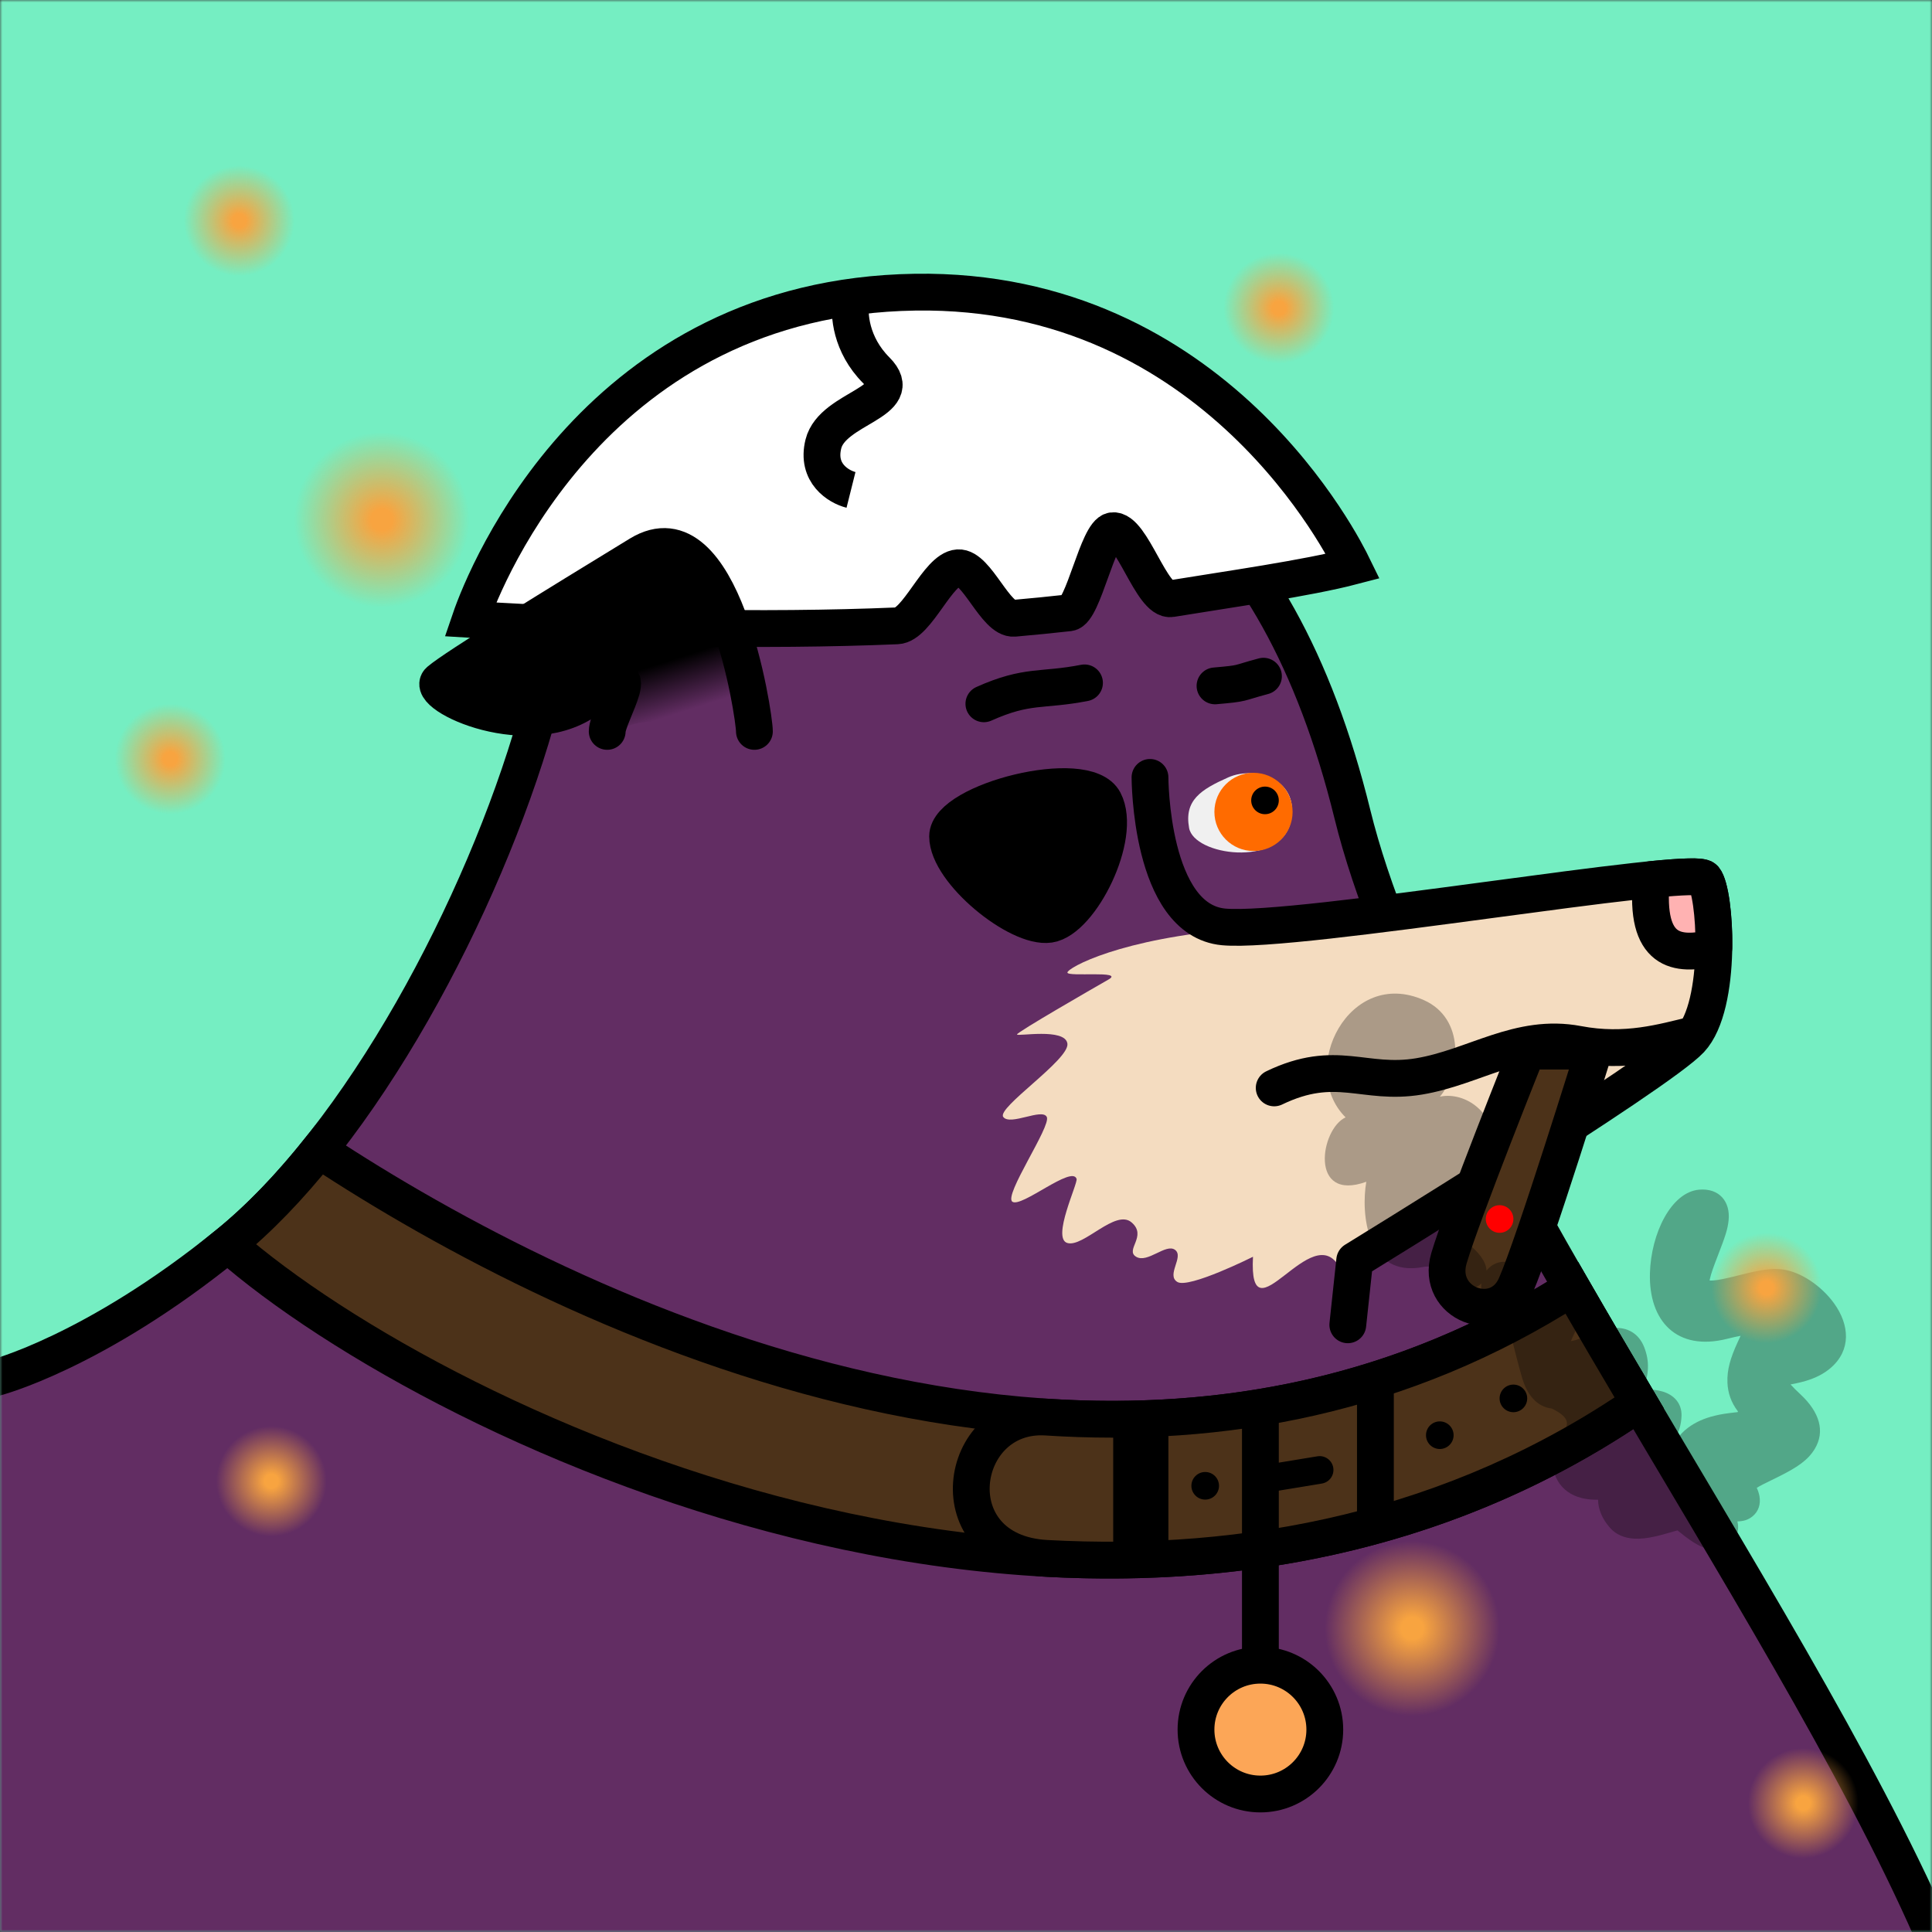<svg width="420" height="420" viewBox="0 0 420 420" fill="none" xmlns="http://www.w3.org/2000/svg"><rect x="0" y="0" width="420" height="420" fill="#333333" stroke="none"/><g id="0_doggo" clip-path="url(#0_clip0_1125_847)"><g id="0_Background"><mask id="0_mask0_1125_847" style="mask-type:alpha" maskUnits="userSpaceOnUse" x="0" y="0" width="420" height="420"><rect id="0_mask" width="420" height="420" fill="#F0F0F0"/></mask><g mask="url(#0_mask0_1125_847)"><rect id="0_color" width="420" height="420" fill="#75EEC2"/></g></g></g><defs><clipPath id="0_clip0_1125_847"><rect width="420" height="420" fill="white"/></clipPath></defs><g id="1_doggo" clip-path="url(#1_clip0_1125_2283)"><g id="1_Much Thick Body"><mask id="1_mask0_1125_2283" style="mask-type:alpha" maskUnits="userSpaceOnUse" x="0" y="0" width="420" height="420"><rect id="1_square" width="420" height="420" fill="white"/></mask><g mask="url(#1_mask0_1125_2283)"><path id="1_Fill" d="M0 299.5C0 299.5 20.5 294 49.5 270.5C78.5 247 105 197 116.5 156.857C128 116.713 145.572 92.702 192.931 88.443C240.291 84.184 277.549 110.084 294 177C310.451 243.916 388 347 420 420H0V299.5Z" fill="#622D63"/><path id="1_Stroke" d="M420 420C388 347 310.451 243.916 294 177C277.549 110.084 240.291 84.184 192.931 88.443C145.572 92.702 128 116.713 116.5 156.857C105 197 78.5 247 49.5 270.5C20.5 294 -1 299.5 -1 299.5" stroke="black" stroke-width="8"/></g></g></g><defs><clipPath id="1_clip0_1125_2283"><rect width="420" height="420" fill="white"/></clipPath></defs><g id="2_doggo" clip-path="url(#2_clip0_1125_2699)"><g id="2_Much Thick Necklace"><g id="2_Group 10"><path id="2_Stroke" d="M49.5 270.5C56.319 264.974 63 257.983 69.38 250C124.398 286.333 242.5 343.5 341.718 280C346.493 288.286 351.403 296.639 356.352 305C245 381.5 96.068 311.333 49.5 270.5Z" fill="#4C3219" stroke="black" stroke-width="8"/><path id="2_Stroke_2" d="M341.718 280C346.493 288.286 351.403 296.639 356.352 305C316.108 332.648 270.955 341.139 227.5 338.78C203.5 337.478 208 306.794 227.5 308.064C265.376 310.53 304.851 303.595 341.718 280Z" fill="#4C3219" stroke="black" stroke-width="8"/><path id="2_Vector 114" d="M248 316V335" stroke="black" stroke-width="12" stroke-linecap="square"/><circle id="2_Ellipse 15" cx="313" cy="312" r="3" fill="black"/><circle id="2_Ellipse 17" cx="262" cy="323" r="3" fill="black"/><path id="2_Vector 115" d="M274.514 318.54L271.553 319.026L272.526 324.947L275.486 324.46L274.514 318.54ZM287.365 322.509C289 322.241 290.108 320.698 289.84 319.063C289.571 317.428 288.028 316.32 286.393 316.589L287.365 322.509ZM275.486 324.46L287.365 322.509L286.393 316.589L274.514 318.54L275.486 324.46Z" fill="black"/><circle id="2_Ellipse 16" cx="329" cy="304" r="3" fill="black"/><path id="2_Vector 117" d="M299 306V328" stroke="black" stroke-width="8" stroke-linecap="square"/><path id="2_Vector 119" d="M274 307L274 361" stroke="black" stroke-width="8" stroke-linecap="square"/></g><circle id="2_Ellipse 15_2" cx="274" cy="376" r="14" fill="#FCA657" stroke="black" stroke-width="8"/></g></g><defs><clipPath id="2_clip0_1125_2699"><rect width="420" height="420" fill="white"/></clipPath></defs><g id="3_doggo" clip-path="url(#3_clip0_1125_3952)"><g id="3_Mouth"><path id="3_Mouth / Fur" d="M218.099 242.816C216.605 240.823 232.543 230.359 232.045 226.871C231.547 223.384 221.087 225.377 221.087 224.878C221.087 224.38 237.523 214.913 241.01 212.92C244.496 210.927 232.045 212.422 232.045 211.425C232.045 210.429 243.5 203.951 269.399 201.958C295.298 199.965 369.012 190 369.012 190L372 203.951L369 225L300 270.22L291.314 275.701C285.337 264.241 271.391 292.144 272.388 273.21C272.388 273.21 258.442 280.186 255.952 278.691C253.461 277.196 257.446 273.21 255.454 271.715C253.461 270.22 249.477 274.705 246.986 273.21C244.496 271.715 249.477 268.725 245.99 265.736C242.504 262.746 235.531 271.217 232.045 270.22C228.558 269.224 234.366 257.257 234.037 256.269C233.041 253.279 222.083 262.58 220.091 261.252C218.099 259.923 228.558 244.809 227.562 242.816C226.566 240.823 219.593 244.809 218.099 242.816Z" fill="#F4DCC0"/><path id="3_Mouth / " d="M250 169C250 169 250 200 266 201.5C282 203 368 188 370.5 191C373 194 374.5 218.5 367.5 226C360.5 233.5 294.5 274 294.5 274L293 288" stroke="black" stroke-width="8" stroke-linecap="round" stroke-linejoin="round"/><path id="3_Vector 70" d="M368 225C361.667 226.5 353.5 229 343 227C330.22 224.566 320.5 232 308.5 234C296.5 236 290.5 230 277 236.5" stroke="black" stroke-width="8" stroke-linecap="round"/></g></g><defs><clipPath id="3_clip0_1125_3952"><rect width="420" height="420" fill="white"/></clipPath></defs><g id="4_doggo" clip-path="url(#4_clip0_1125_5611)"><g id="4_Nose"><path id="4_fill \+ stroke" d="M370.5 191C369.967 190.36 365.638 190.539 359 191.202C357.5 207 364.5 208 372.578 206C372.677 198.88 371.704 192.445 370.5 191Z" fill="#FFB2B2" stroke="black" stroke-width="8" stroke-linecap="round" stroke-linejoin="round"/></g></g><defs><clipPath id="4_clip0_1125_5611"><rect width="420" height="420" fill="white"/></clipPath></defs><g id="5_doggo" clip-path="url(#5_clip0_1125_7822)"><g id="5_Accessories"><path id="5_Vector 78" d="M315 273.5C317.963 263.526 332 228.5 332 228.5L346.5 228.5C346.5 228.5 333.5 270.5 329.5 279.5C325.5 288.5 312.038 283.474 315 273.5Z" fill="#4C3219" stroke="black" stroke-width="8" stroke-linecap="round" stroke-linejoin="round"/><path id="5_Union" opacity="0.3" fill-rule="evenodd" clip-rule="evenodd" d="M323.162 276.218C322.966 272.196 316.303 267.635 311.737 267.209C317.374 266.145 326.394 260.876 325.521 250.409C324.689 240.425 317.521 237.409 313.021 238.409C317.521 233.075 318.521 221.409 309.521 217.409C293.328 210.212 282.021 232.409 292.521 242.909C287.021 245.409 284.521 261.409 297.021 256.909C295.855 263.575 296.915 277.93 309.521 275.409C311.71 274.971 313.804 276.45 315.759 277.832C318.068 279.463 320.184 280.958 322.039 279.005C321.775 281.424 322.952 284.278 325.274 287.037C326.238 288.183 328.209 290.432 328.137 290.349C328.529 290.809 328.603 290.919 328.649 291.035C328.661 291.065 328.743 291.391 328.875 291.92C329.257 293.447 330.064 296.671 330.847 299.369C332 303.341 334.137 305.806 337.352 306.208C341.9 308.417 340.85 309.986 339.374 312.191C338.317 313.77 337.041 315.675 337.448 318.376C338.264 323.806 342.24 326.15 347.398 326.02C347.435 328.052 348.259 330.16 349.999 332.132C351.323 333.631 353.124 334.348 355.189 334.48C356.597 334.571 358.093 334.394 359.814 334.01C360.594 333.836 361.369 333.633 362.355 333.352C362.468 333.32 362.741 333.241 363.027 333.159C363.366 333.061 363.724 332.958 363.856 332.921C364.185 332.828 364.452 332.756 364.676 332.699C364.786 332.785 364.901 332.877 365.019 332.97C365.55 333.39 366.125 333.846 366.365 334.028C367.002 334.512 367.592 334.928 368.171 335.294C369.392 336.067 370.513 336.588 371.677 336.811C373.711 337.2 375.723 336.576 376.974 334.749C377.117 334.539 377.245 334.32 377.355 334.091C377.906 332.951 377.964 331.805 377.692 330.744C378.92 330.706 379.935 330.468 380.916 329.697C382.344 328.574 382.797 326.898 382.485 325.216C382.379 324.646 382.187 324.065 381.908 323.44C382.257 323.224 382.707 322.972 383.26 322.686C383.911 322.349 386.576 321.051 386.561 321.058C390.717 318.999 393.03 317.429 394.508 314.986C396.799 311.197 395.596 307.031 391.409 303.123C390.534 302.306 389.808 301.591 389.251 300.969C389.637 300.896 389.957 300.832 390.275 300.766C391.108 300.591 391.848 300.409 392.568 300.194C394.685 299.559 396.48 298.671 398.006 297.35C402.411 293.535 402.145 288.068 398.675 283.286C395.953 279.534 391.478 276.507 387.617 275.988C385.145 275.656 382.883 276.024 378.387 277.142L377.976 277.244C374.944 278.001 373.727 278.259 372.497 278.355C372.167 278.381 371.884 278.386 371.65 278.375C371.671 278.254 371.698 278.121 371.73 277.978C371.98 276.872 372.418 275.61 373.36 273.176L373.457 272.925C375.061 268.786 375.573 267.259 375.779 265.323C376.211 261.262 373.79 258.241 369.376 258.624C363.306 259.151 358.917 268.118 358.68 276.805C358.398 287.158 364.493 293.817 375.466 291.046C376.601 290.759 377.576 290.545 378.391 290.397C378.18 290.85 377.862 291.532 377.732 291.818C376.169 295.248 375.416 297.781 375.531 300.582C375.624 302.815 376.343 304.897 377.747 306.736C377.806 306.813 377.863 306.888 377.748 306.98C375.196 307.269 374.202 307.411 372.703 307.779C370.525 308.315 368.629 309.13 366.975 310.369C365.95 311.136 365.126 311.992 364.514 312.924C364.321 312.893 364.129 312.871 363.938 312.859C364.954 311.459 365.498 309.75 365.549 307.758C365.617 305.066 363.912 303.274 361.527 302.533C360.313 302.156 359.041 302.038 357.209 302.016C358.432 298.865 358.677 296.021 357.426 292.843C356.259 289.879 353.759 288.465 350.777 288.703C349.158 288.833 348.137 289.177 345.177 290.363C344.77 290.526 344.506 290.631 344.241 290.733C342.926 291.24 342.03 291.486 341.492 291.545C341.687 291.074 342.075 290.243 342.895 288.486L342.925 288.421C343.501 287.188 343.912 286.214 344.262 285.2C344.692 283.953 344.824 282.848 344.403 281.646C343.78 279.864 342.262 278.963 340.617 278.856C339.872 278.808 339.194 278.909 338.331 279.119C338.068 279.183 337.798 279.255 337.443 279.354C337.407 279.364 337.304 279.393 337.18 279.428C336.969 279.488 336.697 279.564 336.59 279.594C335.552 279.883 334.855 280.037 334.219 280.102C332.983 280.23 332.502 280.07 332.068 279.128C331.788 277.307 330.856 275.765 329.325 274.912C327.346 273.809 324.932 274.232 323.422 275.908C323.33 276.009 323.244 276.113 323.162 276.218Z" fill="black"/><circle id="5_Ellipse 6" cx="326" cy="265" r="3" fill="#FF0000"/></g></g><defs><clipPath id="5_clip0_1125_7822"><rect width="420" height="420" fill="white"/></clipPath></defs><g id="6_doggo" clip-path="url(#6_clip0_1125_8527)"><g id="6_Eyebrows"><path id="6_Vector 76" d="M213.886 153C223.429 148.729 226.429 150.276 235.76 148.45" stroke="black" stroke-width="8" stroke-linecap="round"/><path id="6_Vector 77" d="M264.132 149.104C270.702 148.529 268.721 148.585 274.665 147" stroke="black" stroke-width="8" stroke-linecap="round"/></g></g><defs><clipPath id="6_clip0_1125_8527"><rect width="420" height="420" fill="white"/></clipPath></defs><g id="7_doggo" clip-path="url(#7_clip0_1125_10048)"><g id="7_Eyes"><path id="7_Vector 101" d="M240.031 174.168C236.061 166.519 206 174.168 206 181.818C206 189.467 221.314 201.961 228.12 200.941C234.926 199.921 244.001 181.818 240.031 174.168Z" fill="black" stroke="black" stroke-width="8"/><path id="7_Path 12" fill-rule="evenodd" clip-rule="evenodd" d="M267 169C261 171.667 257.409 174 258.5 180C259.591 186 278 188.5 280.5 179C283 169.5 273 166.333 267 169Z" fill="#F0F0F0"/><path id="7_Oval 6" fill-rule="evenodd" clip-rule="evenodd" d="M272.5 185C277.195 185 281 181.194 281 176.5C281 171.806 277.195 168 272.5 168C267.806 168 264 171.806 264 176.5C264 181.194 267.806 185 272.5 185Z" fill="#FF6B00"/><path id="7_Path" d="M275 177C276.657 177 278 175.657 278 174C278 172.343 276.657 171 275 171C273.344 171 272 172.343 272 174C272 175.657 273.344 177 275 177Z" fill="black"/></g></g><defs><clipPath id="7_clip0_1125_10048"><rect width="420" height="420" fill="white"/></clipPath></defs><g id="8_doggo" clip-path="url(#8_clip0_1125_11983)"><g id="8_Head"><path id="8_Vector 68" d="M102.232 134.65C105.685 124.539 130.058 64.569 198.932 63.516C264.333 62.516 292.367 119.514 294.11 123.089C284.165 125.698 266.75 128.162 254.606 130.147C250.346 130.843 246.041 114.815 241.844 115.382C238.636 115.815 235.505 132.873 232.422 133.216C228.44 133.66 224.454 134.056 220.465 134.406C216.417 134.761 212.343 123.166 208.289 123.431C203.855 123.72 199.441 135.862 195.002 136.051C165.892 137.291 131.319 136.458 102.232 134.65Z" fill="white" stroke="black" stroke-width="8"/><path id="8_Vector 69" d="M185 65.5C184.5 68.167 184.9 74.9 190.5 80.5C197.5 87.5 181 88.5 179 96.5C177.4 102.9 182.333 105.833 185 106.5" stroke="black" stroke-width="8"/></g></g><defs><clipPath id="8_clip0_1125_11983"><rect width="420" height="420" fill="white"/></clipPath></defs><g id="9_doggo" clip-path="url(#9_clip0_1125_14181)"><g id="9_Ears"><path id="9_Fill" d="M139 119.5C121 130.5 99 144 95.5 147C92 150 115.5 161 128.5 150.5C141.5 140 132 154.418 132 158H136C136 158 141.5 155.5 148 158C154.5 160.5 160 158 160 158H164C164 154.418 157 108.5 139 119.5Z" fill="url(#9_paint0_linear_1125_14181)"/><path id="9_Stroke" d="M132 159C132 155.418 141.5 141 128.5 151.5C115.5 162 92 151 95.5 148C99 145 121 131.5 139 120.5C157 109.5 164 155.418 164 159" stroke="black" stroke-width="8" stroke-linecap="round"/></g></g><defs><linearGradient id="9_paint0_linear_1125_14181" x1="139.5" y1="145.5" x2="143" y2="156.5" gradientUnits="userSpaceOnUse"><stop/><stop offset="1" stop-opacity="0"/></linearGradient><clipPath id="9_clip0_1125_14181"><rect width="420" height="420" fill="white"/></clipPath></defs><g id="10_doggo" clip-path="url(#10_clip0_662_101994)"><g id="10_Decorative"><circle id="10_Ellipse 38" cx="52" cy="48" r="12" fill="url(#10_paint0_radial_662_101994)"/><circle id="10_Ellipse 40" cx="37" cy="165" r="12" fill="url(#10_paint1_radial_662_101994)"/><circle id="10_Ellipse 41" cx="59" cy="322" r="12" fill="url(#10_paint2_radial_662_101994)"/><circle id="10_Ellipse 42" cx="278" cy="67" r="12" fill="url(#10_paint3_radial_662_101994)"/><circle id="10_Ellipse 43" cx="384" cy="280" r="12" fill="url(#10_paint4_radial_662_101994)"/><circle id="10_Ellipse 45" cx="392" cy="392" r="12" fill="url(#10_paint5_radial_662_101994)"/><circle id="10_Ellipse 39" cx="83" cy="113" r="19" fill="url(#10_paint6_radial_662_101994)"/><circle id="10_Ellipse 44" cx="307" cy="354" r="19" fill="url(#10_paint7_radial_662_101994)"/></g></g><defs><radialGradient id="10_paint0_radial_662_101994" cx="0" cy="0" r="1" gradientUnits="userSpaceOnUse" gradientTransform="translate(52 48) rotate(90) scale(12)"><stop offset="0.125" stop-color="#F8A440"/><stop offset="1" stop-color="#F8A440" stop-opacity="0"/></radialGradient><radialGradient id="10_paint1_radial_662_101994" cx="0" cy="0" r="1" gradientUnits="userSpaceOnUse" gradientTransform="translate(37 165) rotate(90) scale(12)"><stop offset="0.125" stop-color="#F8A440"/><stop offset="1" stop-color="#F8A440" stop-opacity="0"/></radialGradient><radialGradient id="10_paint2_radial_662_101994" cx="0" cy="0" r="1" gradientUnits="userSpaceOnUse" gradientTransform="translate(59 322) rotate(90) scale(12)"><stop offset="0.125" stop-color="#F8A440"/><stop offset="1" stop-color="#F8A440" stop-opacity="0"/></radialGradient><radialGradient id="10_paint3_radial_662_101994" cx="0" cy="0" r="1" gradientUnits="userSpaceOnUse" gradientTransform="translate(278 67) rotate(90) scale(12)"><stop offset="0.125" stop-color="#F8A440"/><stop offset="1" stop-color="#F8A440" stop-opacity="0"/></radialGradient><radialGradient id="10_paint4_radial_662_101994" cx="0" cy="0" r="1" gradientUnits="userSpaceOnUse" gradientTransform="translate(384 280) rotate(90) scale(12)"><stop offset="0.125" stop-color="#F8A440"/><stop offset="1" stop-color="#F8A440" stop-opacity="0"/></radialGradient><radialGradient id="10_paint5_radial_662_101994" cx="0" cy="0" r="1" gradientUnits="userSpaceOnUse" gradientTransform="translate(392 392) rotate(90) scale(12)"><stop offset="0.125" stop-color="#F8A440"/><stop offset="1" stop-color="#F8A440" stop-opacity="0"/></radialGradient><radialGradient id="10_paint6_radial_662_101994" cx="0" cy="0" r="1" gradientUnits="userSpaceOnUse" gradientTransform="translate(83 113) rotate(90) scale(19)"><stop offset="0.125" stop-color="#F8A440"/><stop offset="1" stop-color="#F8A440" stop-opacity="0"/></radialGradient><radialGradient id="10_paint7_radial_662_101994" cx="0" cy="0" r="1" gradientUnits="userSpaceOnUse" gradientTransform="translate(307 354) rotate(90) scale(19)"><stop offset="0.125" stop-color="#F8A440"/><stop offset="1" stop-color="#F8A440" stop-opacity="0"/></radialGradient><clipPath id="10_clip0_662_101994"><rect width="420" height="420" fill="white"/></clipPath></defs></svg>